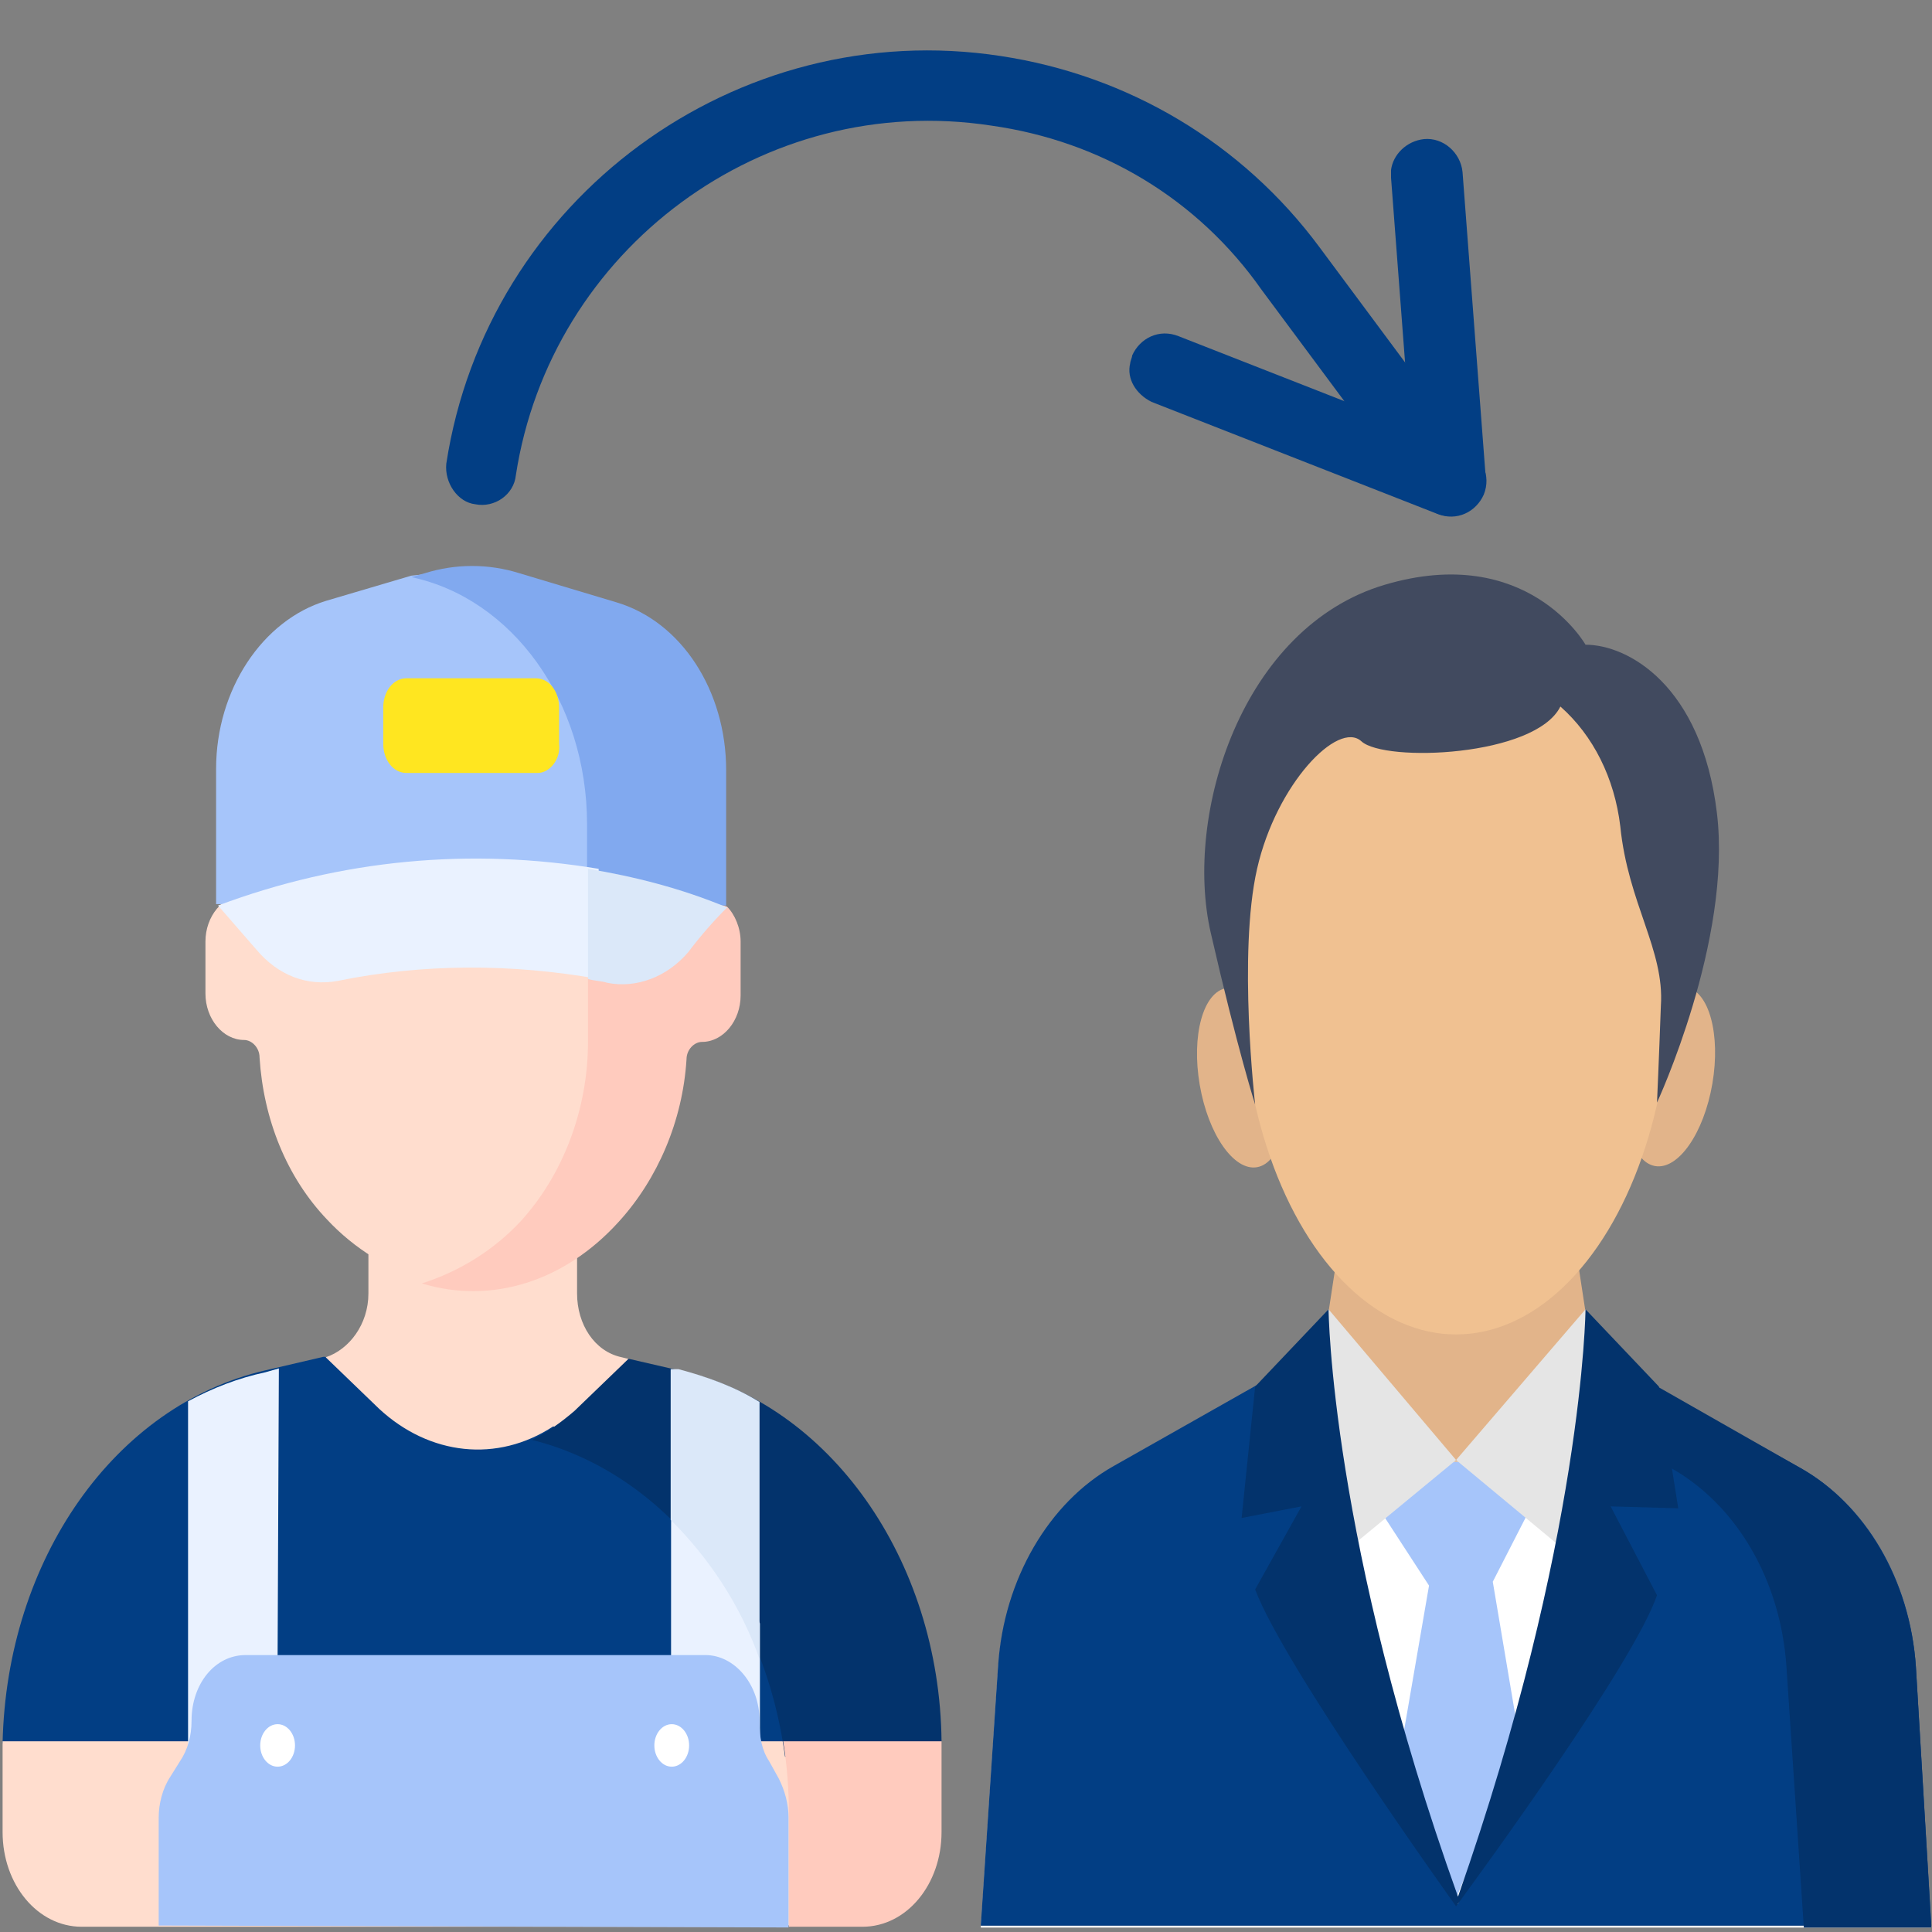 <?xml version="1.0" encoding="utf-8"?>
<!-- Generator: Adobe Illustrator 26.1.0, SVG Export Plug-In . SVG Version: 6.00 Build 0)  -->
<svg version="1.1" id="Ebene_1" xmlns="http://www.w3.org/2000/svg" xmlns:xlink="http://www.w3.org/1999/xlink" x="0px" y="0px"
	 viewBox="0 0 100 100" style="enable-background:new 0 0 100 100;" xml:space="preserve">
<rect x="0" y="0" width="100" height="100" fill="#808080" stroke="none"/>
<style type="text/css">
	.st0{clip-path:url(#SVGID_00000080916250573682943980000010648620931063635595_);}
	.st1{fill:#E2B48A;}
	.st2{fill:#FFFFFF;}
	.st3{fill:#A6C5FA;}
	.st4{fill:#707583;}
	.st5{fill:#023E84;}
	.st6{fill:#03336C;}
	.st7{fill:#F0C191;}
	.st8{fill:#414A5F;}
	.st9{fill:#E5E5E5;}
	.st10{fill:#FFDDCE;}
	.st11{fill:#FFCBBE;}
	.st12{fill:#EAF2FF;}
	.st13{fill:#DBE8F9;}
	.st14{fill:#81A9EF;}
	.st15{fill:#FFE620;}
</style>
<g>
	<defs>
		<rect id="SVGID_1_" y="0" width="100" height="100"/>
	</defs>
	<clipPath id="SVGID_00000123439519656349710330000004277881203715047600_">
		<use xlink:href="#SVGID_1_"  style="overflow:visible;"/>
	</clipPath>
	<g id="Benutzerdefiniertes_Format_1" style="clip-path:url(#SVGID_00000123439519656349710330000004277881203715047600_);">
		<g id="Gruppe_65" transform="translate(-1389.426 -2146.307)">
			<g id="Gruppe_64" transform="translate(1385.751 2191.677)">
				<g id="manager" transform="translate(68.041 0)">
					<path id="Pfad_30" class="st1" d="M21.4,51.6V26.4L18,24.5l-0.9-5.9H5l-0.9,5.9l-3.3,1.9v25.3H21.4z"/>
					<path id="Pfad_31" class="st2" d="M35.6,54.4l-0.9-13.5c-0.3-4.5-2.6-8.4-6-10.3l-9.5-5.3v3.3h-1.1v1.7H2.3v-4.8l-9,5.1
						c-3.4,1.9-5.7,5.9-6,10.3l-0.9,13.5L35.6,54.4z"/>
					<path id="Pfad_32" class="st3" d="M12.5,30.3H7.9L7,32.7l2.6,4l-1.5,8.7l2.9,7.5l3.3-8.1l-1.4-8.3l2.1-4.1L12.5,30.3z"/>
					<path id="Pfad_33" class="st4" d="M34.8,40.9c-0.3-4.5-2.6-8.4-6-10.3l-8.6-4.8c-0.8,4.7-2.3,9.3-4.2,13.5
						c-0.8,2-1.6,4-2.4,6.1c-0.4,1.1-2.5,7.8-2.5,7.8S7.6,42.9,7,41c-0.7-2.7-1.6-5.3-2.6-7.9c-0.2-0.4-0.4-0.8-0.6-1.3
						c-1.9-0.9-3.1-3.2-2.9-5.6l-7.6,4.3c-3.4,1.9-5.7,5.9-6,10.3l-0.9,13.5h49.2L34.8,40.9z"/>
					<path id="Pfad_34" class="st5" d="M34.8,40.9c-0.3-4.5-2.6-8.4-6-10.3l-8.6-4.8c-0.8,4.7-2.3,9.3-4.2,13.5
						c-0.8,2-1.6,4-2.4,6.1c-0.4,1.1-2.5,7.8-2.5,7.8S7.6,42.9,7,41c-0.7-2.7-1.6-5.3-2.6-7.9c-0.2-0.4-0.4-0.8-0.6-1.3
						c-1.9-0.9-3.1-3.2-2.9-5.6l-7.6,4.3c-3.4,1.9-5.7,5.9-6,10.3l-0.9,13.5h49.2L34.8,40.9z"/>
					<path id="Pfad_35" class="st6" d="M35.6,54.4H29l-0.9-13.5c-0.3-4.5-2.6-8.4-6-10.3l-2.6-1.5c0.3-1.1,0.5-2.2,0.7-3.4l8.6,4.9
						c3.4,1.9,5.7,5.9,6,10.3L35.6,54.4z"/>
					
						<ellipse id="Ellipse_2" transform="matrix(0.169 -0.986 0.986 0.169 8.107 30.384)" class="st1" cx="22.1" cy="10.4" rx="4.7" ry="2.2"/>
					
						<ellipse id="Ellipse_3" transform="matrix(0.986 -0.169 0.169 0.986 -1.758 0.139)" class="st1" cx="-0.1" cy="10.4" rx="2.2" ry="4.7"/>
					<ellipse id="Ellipse_4" class="st7" cx="11" cy="5.4" rx="11.1" ry="18.3"/>
					<path id="Pfad_36" class="st8" d="M21.4,11.7c0,0,3.9-8.4,3.1-15c-0.8-6.6-4.6-8.7-6.8-8.7c0,0-3-5.3-10.4-3.1s-10.4,11.9-9,18
						s2.3,8.9,2.3,8.9S-0.3,4,0.7-0.4s4.2-7.7,5.4-6.6s9,0.8,10.3-1.8c1.7,1.5,2.8,3.7,3.1,6.2c0.4,4,2.3,6.4,2.1,9.3
						C21.5,9.5,21.4,11.7,21.4,11.7z"/>
					<path id="Pfad_37" class="st9" d="M17.7,22.4L11,30.2l5.9,4.9l2.8-9.7L17.7,22.4z"/>
					<path id="Pfad_38" class="st9" d="M2.3,25.5l3,9.4l5.7-4.7l-6.6-7.8L2.3,25.5z"/>
					<path id="Pfad_39" class="st6" d="M21.5,26.4l-3.8-4l0,0c0,0-0.1,11.9-6.6,30.4C4.5,34.4,4.4,22.4,4.4,22.4l0,0l-3.8,4
						l-0.7,6.8l3.1-0.6l-2.4,4.3C2.1,40.9,11,53.3,11,53.3c1.4-1.9,9.2-12.6,10.4-16.1L19,32.6l3.5,0.1L21.5,26.4z"/>
				</g>
				<g id="technician" transform="translate(0 0)">
					<g id="Gruppe_61" transform="translate(3.809 0)">
						<g id="Gruppe_59">
							<g id="Gruppe_58">
								<g id="Gruppe_57">
									<g id="Gruppe_56">
										<g id="Gruppe_55">
											<g id="Gruppe_51" transform="translate(0 0.259)">
												<g id="Gruppe_49" transform="translate(0 0)">
													<g id="Gruppe_48">
														<g id="Gruppe_47" transform="translate(11.935 16.82)">
															<path id="Pfad_41" class="st10" d="M17.8,4.5v-9.3H7v9.3C7,6.1,6,7.4,4.8,7.8c0,0,0.3,7.6,7.6,7.6s8.1-7.5,8.1-7.5
																l-0.4-0.1C18.7,7.5,17.8,6.1,17.8,4.5L17.8,4.5z"/>
														</g>
														<path id="Pfad_42" class="st5" d="M41.1,45.3c-0.9-8.2-5.9-14.9-12.6-17.1c-2.9,1.9-6.4,1.5-9-0.9l-2.8-2.7l-0.1,0
															l-3,0.7C5.8,27.1,0.2,35.1,0,44.6l1,0.8L41.1,45.3z"/>
														<path id="Pfad_43" class="st10" d="M41.1,45.2c0-0.2-0.1-0.6-0.1-0.7H0c0,0.1,0,0.2,0,0.3v4.4c0,2.7,1.8,4.9,4.1,4.9
															h0h36.5l0.7-0.6v-5.2C41.3,47.3,41.2,46.3,41.1,45.2z"/>
														<path id="Pfad_44" class="st6" d="M40.5,45.3h7.1l1-0.8c-0.1-9.4-5.8-17.5-13.6-19.2l-2.6-0.6l-2.8,2.7
															c-0.7,0.6-1.4,1.1-2.2,1.5C34.2,30.6,39.4,37.1,40.5,45.3z"/>
														<path id="Pfad_45" class="st11" d="M48.6,49.2v-4.4c0-0.1,0-0.2,0-0.3h-8.2c0.2,1.2,0.3,2.5,0.3,3.8v5.8h3.8
															C46.8,54.1,48.6,51.9,48.6,49.2z"/>
														<path id="Pfad_46" class="st10" d="M27.3,18c2.3-2.5,3.6-5.9,3.6-9.6l0-11.6c0-5.8-3.2-10.9-7.8-12.7
															c-5.6,0.7-9.8,6.3-9.8,12.9l0,3.7h-0.8c-1.1,0-2,1.1-2,2.4v0l0,2.7c0,1.3,0.9,2.4,2,2.4c0,0,0,0,0,0
															c0.4,0,0.8,0.4,0.8,0.9c0.2,3.2,1.4,6.2,3.5,8.4c1.4,1.5,3.2,2.6,5.1,3.2l1.8,0.1C24.9,20.1,26.2,19.2,27.3,18z"/>
														<path id="Pfad_47" class="st11" d="M38.2,3.1c0-0.7-0.3-1.4-0.7-1.8c-2.2-0.8-4.4-1.4-6.6-1.8l0,0
															c-0.2,0-0.4-0.1-0.6-0.1l0,8.9c0,3.5-1.3,6.9-3.5,9.3c-1.4,1.5-3.2,2.6-5.1,3.2c3.6,1.1,7.4-0.1,10.2-3.2
															c2-2.2,3.3-5.2,3.5-8.4c0-0.5,0.4-0.9,0.8-0.9c1.1,0,2-1.1,2-2.4c0,0,0,0,0,0L38.2,3.1z"/>
													</g>
												</g>
												<path id="Pfad_48" class="st12" d="M14.3,25.2l-0.7,0.2c-1.4,0.3-2.7,0.8-4,1.5V48h4.6L14.3,25.2z"/>
												<path id="Pfad_49" class="st12" d="M34.6,31.9V48h4.6v-9.6C38.1,35.9,36.5,33.6,34.6,31.9z"/>
												<g id="Gruppe_50" transform="translate(5.68 24.737)">
													<path id="Pfad_50" class="st13" d="M28.9,0.5v7.8c2,2,3.6,4.4,4.6,7.2V2.2c-1.3-0.8-2.7-1.3-4.2-1.7L28.9,0.5z"/>
													<path id="Pfad_51" class="st3" d="M35,29.4v-5.7c0-0.7-0.2-1.4-0.5-2l-0.5-0.9c-0.4-0.6-0.5-1.3-0.5-2v-0.1
														c0-1.9-1.3-3.4-2.8-3.4c0,0,0,0,0,0H6.9c-1.6,0-2.8,1.5-2.8,3.4c0,0.8-0.2,1.5-0.6,2.1l-0.5,0.8
														c-0.4,0.6-0.6,1.4-0.6,2.1v5.6L35,29.4z"/>
												</g>
											</g>
											<g id="Gruppe_54" transform="translate(7.951)">
												<g id="Gruppe_52" transform="translate(0 0.227)">
													<path id="Pfad_52" class="st3" d="M22.9-3.2c0-5.9-3.2-11-7.9-12.8l-1.8,0.2l-4.4,1.3c-3.3,1-5.7,4.6-5.7,8.7v7h19.7
														L22.9-3.2z"/>
												</g>
												<g id="Gruppe_53" transform="translate(0.001)">
													<path id="Pfad_53" class="st14" d="M23.8-14.2l-5-1.5c-1.6-0.5-3.3-0.5-4.9,0l-0.7,0.2c5.2,1.1,9.1,6.4,9.1,12.8l0,4.2
														h7.2v-7C29.5-9.6,27.2-13.2,23.8-14.2L23.8-14.2z"/>
													<path id="Pfad_54" class="st12" d="M22.9,5.3l0-5.7C16.3-1.5,9.6-0.9,3.2,1.5c0.7,0.8,1.3,1.5,2,2.3
														c1.1,1.3,2.6,1.9,4.2,1.6C13.8,4.5,18.4,4.5,22.9,5.3z"/>
												</g>
											</g>
										</g>
									</g>
									<path id="Pfad_55" class="st13" d="M30.3-0.4l0,5.7c0.3,0.1,0.7,0.1,1,0.2c1.5,0.3,3.1-0.3,4.2-1.6c0.6-0.8,1.3-1.6,2-2.3
										C35.1,0.6,32.7,0,30.3-0.4z"/>
								</g>
							</g>
						</g>
						<g id="Gruppe_60" transform="translate(9.535 36.073)">
							<ellipse id="Ellipse_5" class="st2" cx="25.1" cy="8.9" rx="0.9" ry="1.1"/>
							<ellipse id="Ellipse_6" class="st2" cx="4.7" cy="8.9" rx="0.9" ry="1.1"/>
						</g>
					</g>
					<g id="Gruppe_62" transform="translate(0 0)">
						<path id="Pfad_56" class="st2" d="M-1.5,150.1"/>
					</g>
					<g id="Gruppe_63" transform="translate(17.912 3.538)">
						<path id="Pfad_57" class="st15" d="M13.6-8.9H6.8c-0.7,0-1.2-0.7-1.2-1.5v-1.9c0-0.8,0.5-1.5,1.2-1.5h6.7
							c0.7,0,1.2,0.7,1.2,1.5v1.9C14.8-9.6,14.2-8.9,13.6-8.9C13.6-8.9,13.6-8.9,13.6-8.9z"/>
					</g>
				</g>
			</g>
		</g>
	</g>
	<g style="clip-path:url(#SVGID_00000123439519656349710330000004277881203715047600_);">
		<g>
			<path class="st5" d="M58.5,18.8c0-0.1,0.1-0.3,0.1-0.4c0.4-0.9,1.4-1.4,2.4-1l14.8,5.8c0.9,0.4,1.4,1.4,1,2.4
				c-0.4,0.9-1.4,1.4-2.4,1l-14.8-5.8C58.8,20.4,58.3,19.6,58.5,18.8L58.5,18.8z"/>
		</g>
		<g>
			<path class="st5" d="M72,8.8c0.1-0.8,0.8-1.5,1.7-1.6c1-0.1,1.9,0.7,2,1.7l1.2,15.8c0.1,1-0.7,1.9-1.7,2c-1,0.1-1.9-0.7-2-1.7
				L72,9.2C72,9,72,8.9,72,8.8L72,8.8z"/>
		</g>
		<g>
			<path class="st5" d="M23.1,24C25.2,10.3,38.1,0.8,51.8,2.9c6.6,1,12.5,4.5,16.5,9.9l7.8,10.5c0.6,0.8,0.4,2-0.4,2.6
				s-2,0.4-2.6-0.4l-7.8-10.5C62,10.3,57,7.3,51.3,6.5c-11.8-1.8-22.8,6.4-24.6,18.1c-0.1,1-1.1,1.7-2.1,1.5C23.7,26,23,25,23.1,24
				L23.1,24z"/>
		</g>
	</g>
</g>
</svg>
